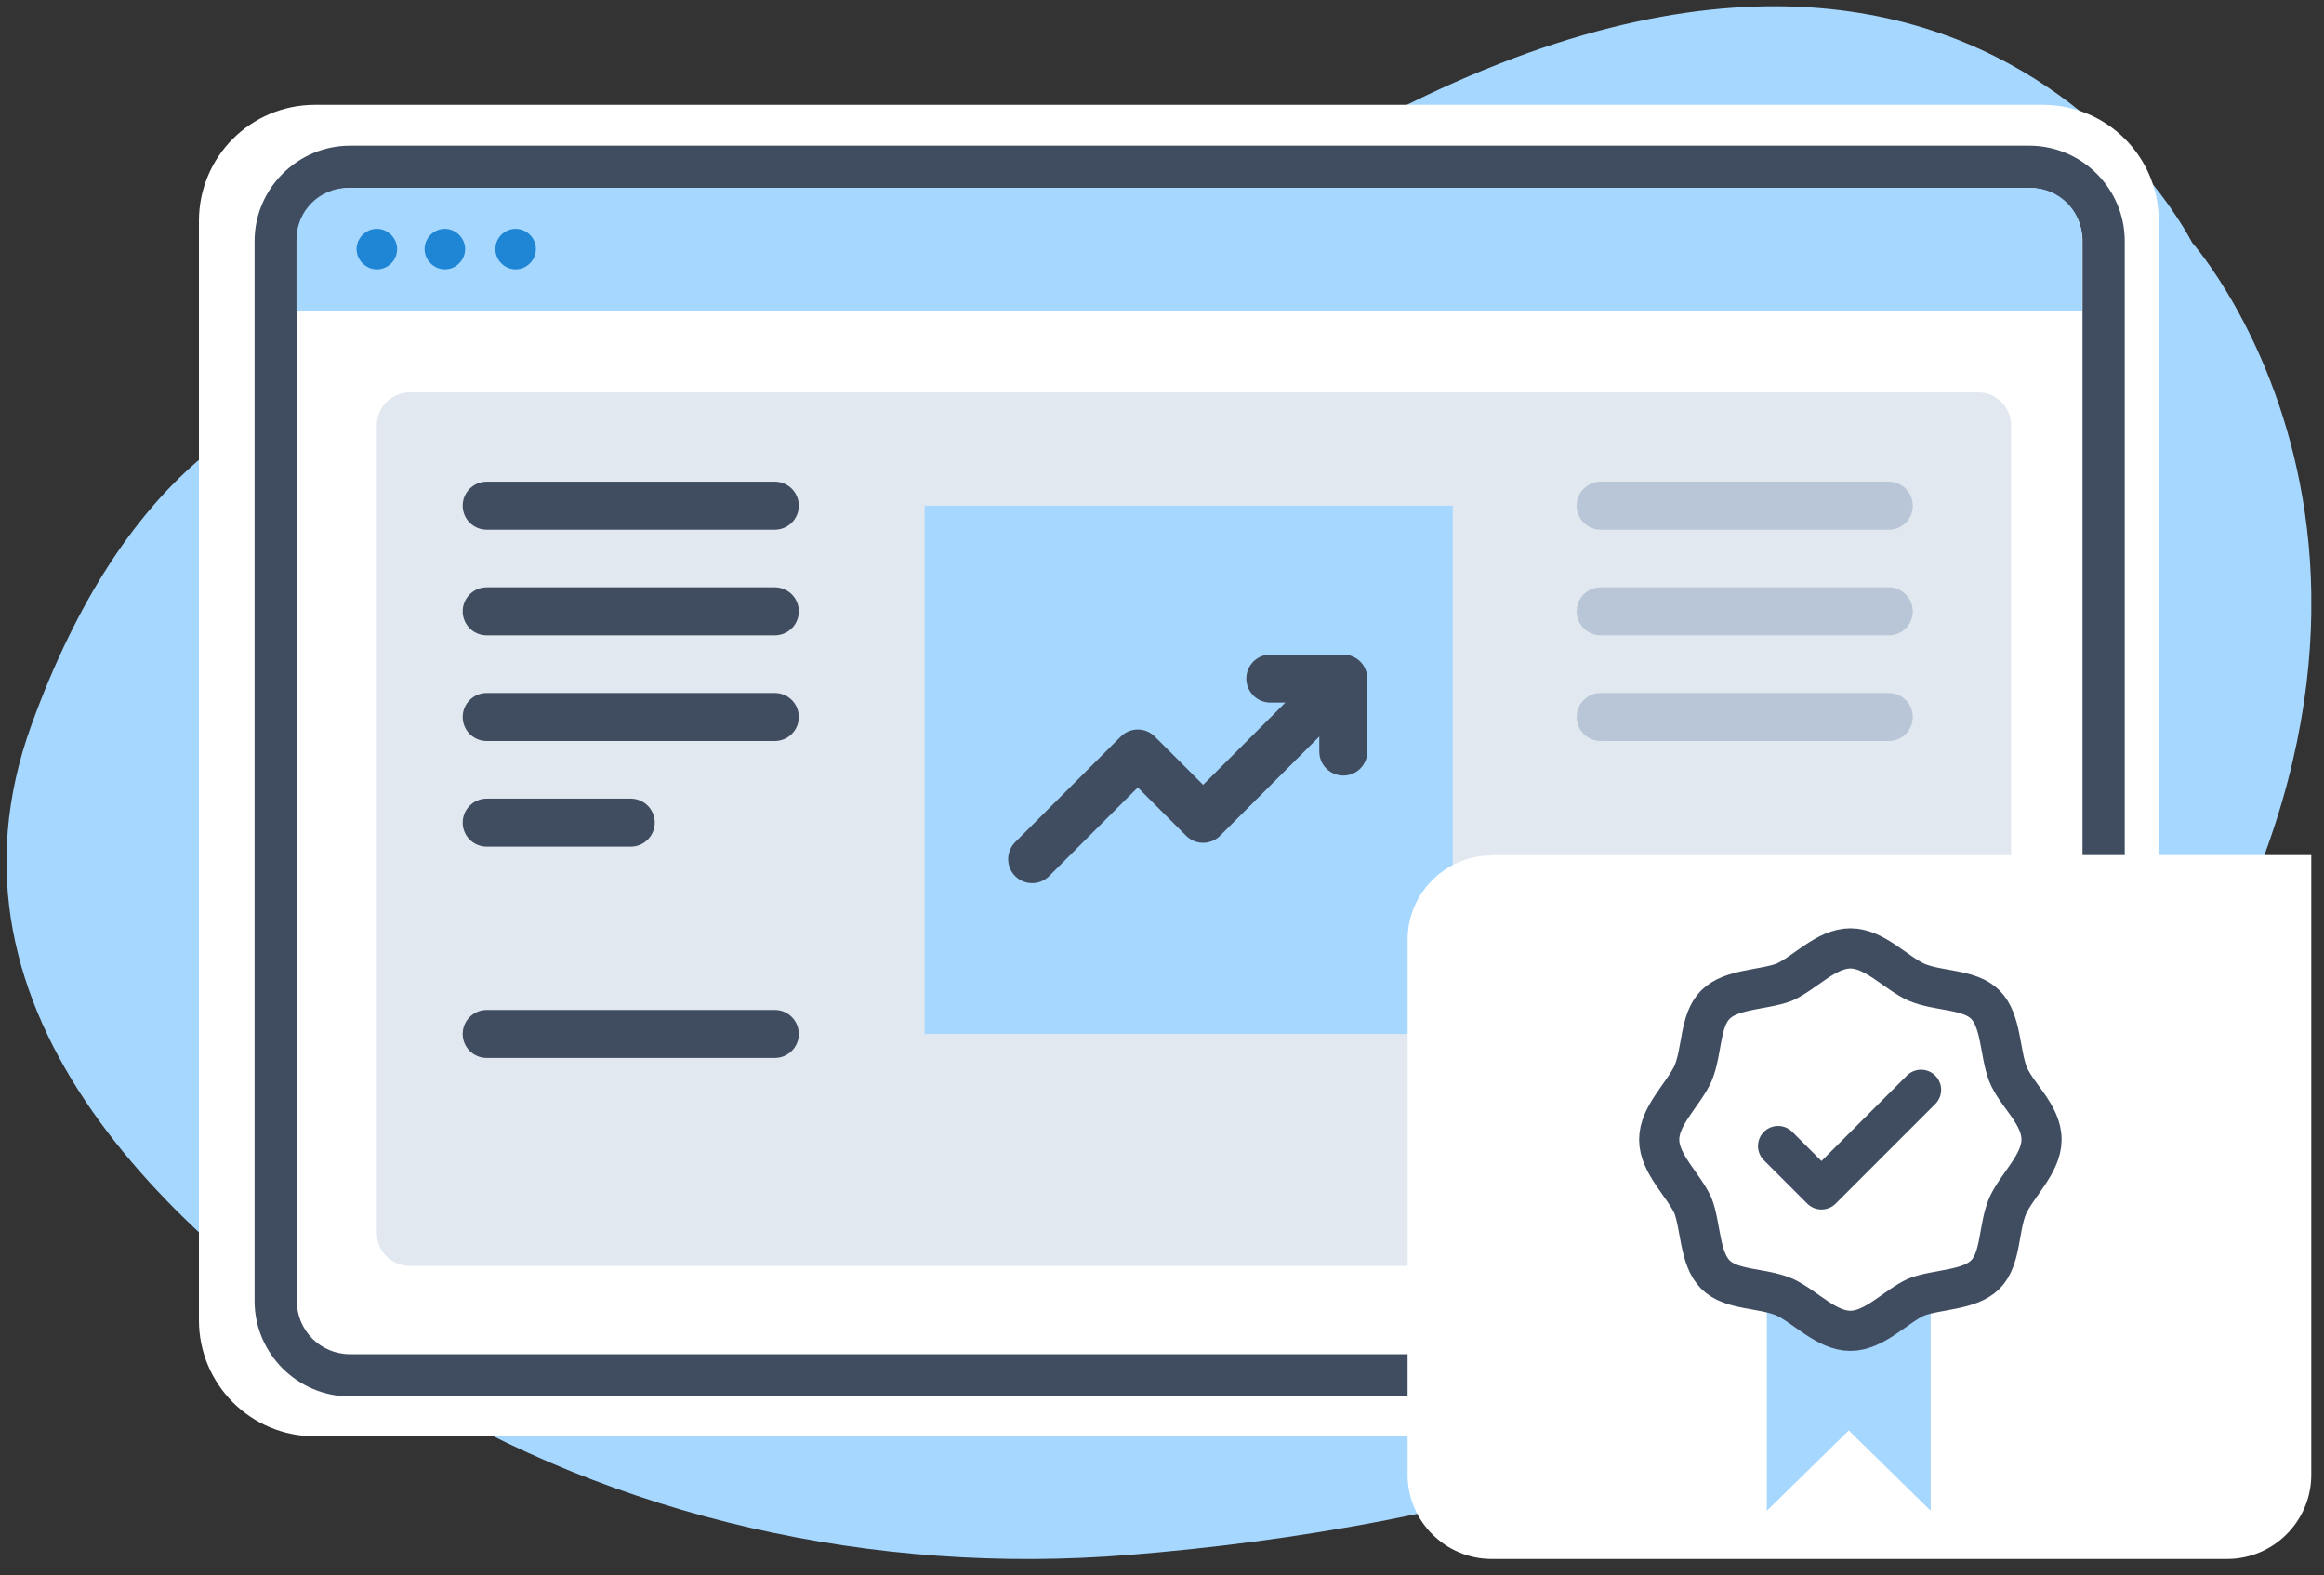 <?xml version="1.0" encoding="UTF-8"?> <svg xmlns="http://www.w3.org/2000/svg" width="121" height="82" viewBox="0 0 121 82" fill="none"><rect x="0" y="0" width="121" height="82" fill="#333333" stroke="none"/><g clip-path="url(#clip0_330_2)"><g clip-path="url(#clip1_330_2)"><path fill-rule="evenodd" clip-rule="evenodd" d="M30.959 21.372C30.959 21.372 11.252 11.251 1.631 37.753C-3.823 52.792 8.999 64.72 21.123 72.231C32.05 78.99 45.444 82.03 58.82 80.94C75.397 79.598 98.287 74.645 110.269 58.336C130.405 30.939 114.132 12.627 114.132 12.627C114.132 12.627 99.289 -17.111 57.103 15.882C57.103 15.882 45.086 25.753 30.959 21.372Z" fill="#A6D7FF"></path><path fill-rule="evenodd" clip-rule="evenodd" d="M106.352 74.77H16.402C13.058 74.77 10.358 72.07 10.358 68.726V11.501C10.358 8.157 13.058 5.457 16.402 5.457H106.352C109.697 5.457 112.397 8.157 112.397 11.501V68.726C112.397 72.07 109.697 74.77 106.352 74.77Z" fill="white"></path><path d="M105.655 72.695H18.226C15.49 72.695 13.255 70.46 13.255 67.724V12.556C13.255 9.82 15.49 7.584 18.226 7.584H105.655C108.391 7.584 110.626 9.82 110.626 12.556V67.724C110.626 70.46 108.391 72.695 105.655 72.695ZM18.226 9.784C16.688 9.784 15.454 11.018 15.454 12.556V67.724C15.454 69.262 16.688 70.496 18.226 70.496H105.655C107.193 70.496 108.427 69.262 108.427 67.724V12.556C108.427 11.018 107.193 9.784 105.655 9.784H18.226Z" fill="#404D61"></path><path fill-rule="evenodd" clip-rule="evenodd" d="M105.745 9.784H18.119C16.635 9.784 15.437 10.982 15.437 12.467V16.168H108.409V12.467C108.409 10.982 107.211 9.784 105.727 9.784H105.745Z" fill="#A6D7FF"></path><path fill-rule="evenodd" clip-rule="evenodd" d="M20.676 12.967C20.676 13.557 20.194 14.022 19.621 14.022C19.049 14.022 18.566 13.539 18.566 12.967C18.566 12.395 19.049 11.912 19.621 11.912C20.194 11.912 20.676 12.395 20.676 12.967ZM23.162 11.912C22.572 11.912 22.107 12.395 22.107 12.967C22.107 13.539 22.59 14.022 23.162 14.022C23.734 14.022 24.217 13.539 24.217 12.967C24.217 12.395 23.734 11.912 23.162 11.912ZM26.846 11.912C26.256 11.912 25.791 12.395 25.791 12.967C25.791 13.539 26.274 14.022 26.846 14.022C27.418 14.022 27.901 13.539 27.901 12.967C27.901 12.377 27.418 11.912 26.846 11.912Z" fill="#1E86D5"></path><path opacity="0.4" d="M102.99 20.424H21.338C20.39 20.424 19.621 21.193 19.621 22.141V64.183C19.621 65.132 20.39 65.9 21.338 65.9H102.99C103.939 65.9 104.707 65.132 104.707 64.183V22.141C104.707 21.193 103.939 20.424 102.99 20.424Z" fill="#B8C6D7"></path><path fill-rule="evenodd" clip-rule="evenodd" d="M48.14 26.324H75.64V53.824H48.14V26.324Z" fill="#A6D7FF"></path><path d="M25.34 26.324H40.34M25.34 31.824H40.34M25.34 37.324H40.34M25.34 42.824H32.84M25.34 53.824H40.34M53.74 44.724L59.24 39.224L62.64 42.624L69.14 36.124" stroke="#404D61" stroke-width="2.5" stroke-linecap="round" stroke-linejoin="round"></path><path d="M83.34 26.324H98.34M83.34 31.824H98.34M83.34 37.324H98.34M83.34 53.824H98.34" stroke="#B8C6D7" stroke-width="2.5" stroke-linecap="round" stroke-linejoin="round"></path><path d="M66.14 35.324H69.94V39.124" stroke="#404D61" stroke-width="2.5" stroke-linecap="round" stroke-linejoin="round"></path><path d="M77.668 44.513H120.337V76.773C120.337 79.187 118.37 81.154 115.955 81.154H77.668C75.254 81.154 73.287 79.187 73.287 76.773V48.912C73.287 46.498 75.254 44.531 77.668 44.531V44.513Z" fill="white"></path><g clip-path="url(#clip2_330_2)"><path d="M99.686 67.522C98.599 68.024 97.511 69.279 96.256 69.279C95.002 69.279 93.914 68.024 92.827 67.522C92.576 67.438 92.325 67.355 91.99 67.271V78.647L96.256 74.465L100.523 78.647V67.271C100.188 67.355 99.937 67.438 99.686 67.522Z" fill="#A6D7FF"></path><path d="M92.576 59.659L94.835 61.917L100.021 56.731" stroke="#404D61" stroke-width="2.091" stroke-linecap="round" stroke-linejoin="round"></path><path d="M106.294 59.324C106.294 60.579 105.04 61.666 104.538 62.754C104.036 63.925 104.203 65.514 103.367 66.351C102.53 67.187 100.857 67.103 99.77 67.522C98.682 68.024 97.595 69.278 96.34 69.278C95.085 69.278 93.998 68.024 92.91 67.522C91.739 67.02 90.15 67.187 89.314 66.351C88.477 65.514 88.561 63.841 88.142 62.754C87.641 61.666 86.386 60.579 86.386 59.324C86.386 58.069 87.641 56.982 88.142 55.894C88.644 54.723 88.477 53.134 89.314 52.297C90.15 51.461 91.823 51.544 92.91 51.126C93.998 50.624 95.085 49.37 96.34 49.37C97.595 49.37 98.682 50.624 99.77 51.126C100.941 51.628 102.53 51.461 103.367 52.297C104.203 53.134 104.12 54.807 104.538 55.894C104.956 56.982 106.294 57.986 106.294 59.324Z" stroke="#404D61" stroke-width="2.091" stroke-linecap="round" stroke-linejoin="round"></path></g></g></g><defs><clipPath id="clip0_330_2"><rect width="120" height="80.83" fill="white" transform="translate(0.34 0.324)"></rect></clipPath><clipPath id="clip1_330_2"><rect width="119.993" height="80.83" fill="white" transform="translate(0.344 0.324)"></rect></clipPath><clipPath id="clip2_330_2"><rect width="22" height="30.323" fill="white" transform="translate(85.34 48.324)"></rect></clipPath></defs></svg> 